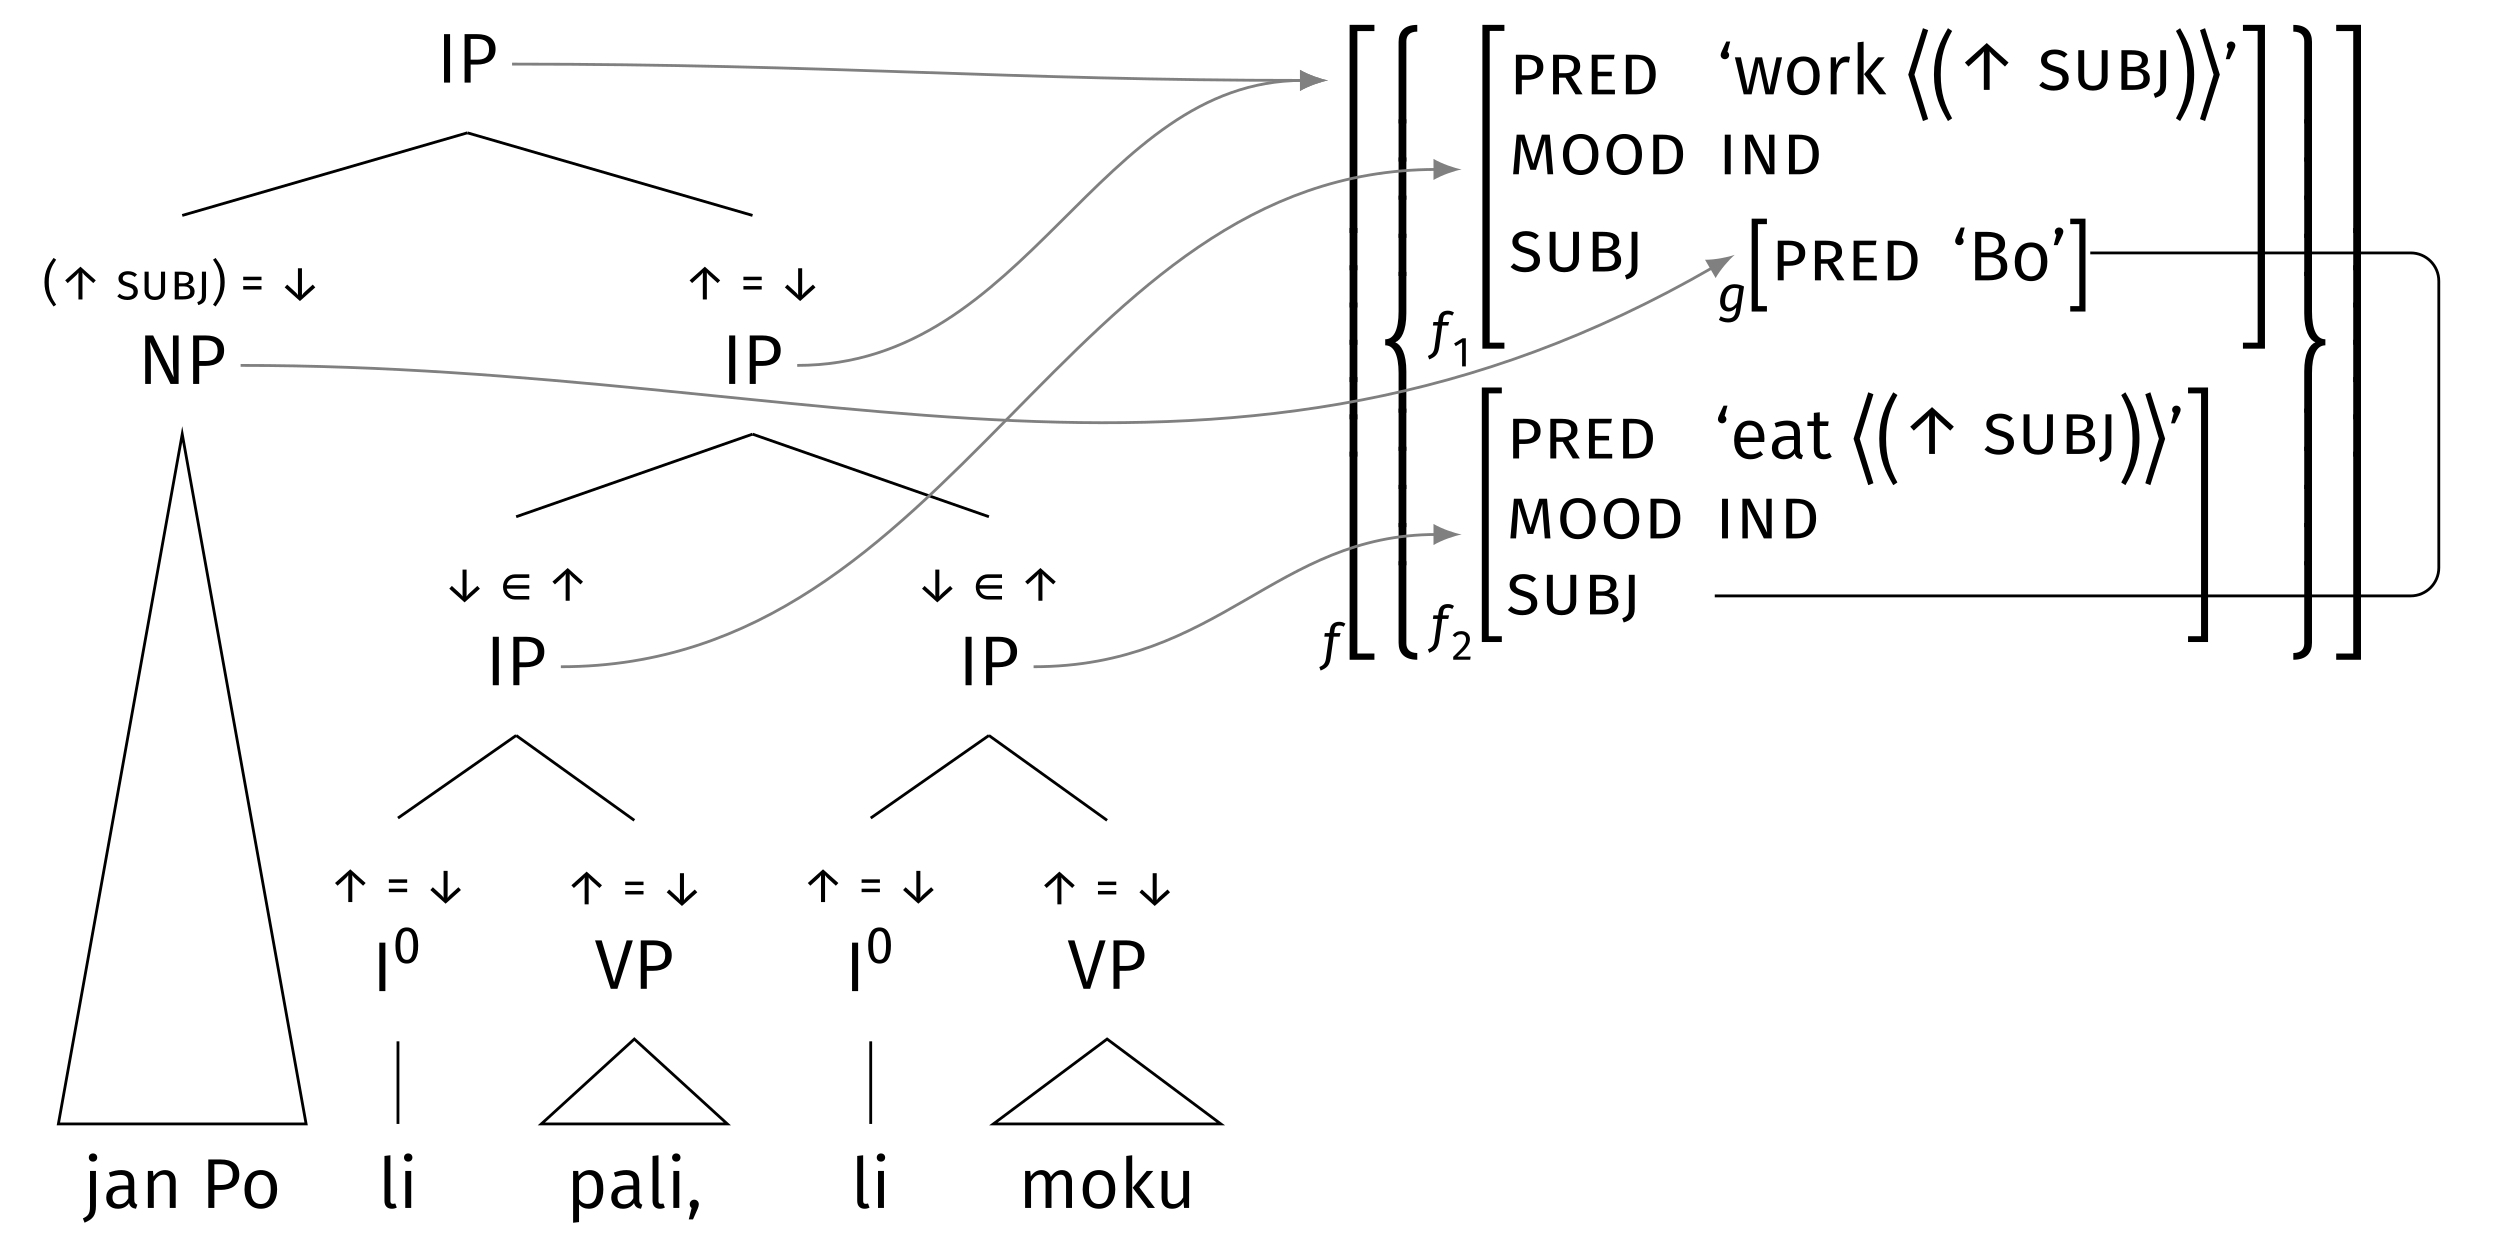<?xml version="1.0" encoding="UTF-8"?>
<svg xmlns="http://www.w3.org/2000/svg" xmlns:xlink="http://www.w3.org/1999/xlink" width="619.101" height="311.222" viewBox="0 0 619.101 311.222">
<defs>
<g>
<g id="glyph-0-0">
<path d="M 3.297 -12 L 1.797 -12 L 1.797 0 L 3.297 0 Z M 3.297 -12 "/>
</g>
<g id="glyph-0-1">
<path d="M 4.859 -12 L 1.797 -12 L 1.797 0 L 3.297 0 L 3.297 -4.469 L 4.859 -4.469 C 7.5 -4.469 9.469 -5.578 9.469 -8.312 C 9.469 -10.828 7.719 -12 4.859 -12 Z M 4.812 -5.672 L 3.297 -5.672 L 3.297 -10.812 L 4.844 -10.812 C 6.703 -10.812 7.859 -10.156 7.859 -8.297 C 7.859 -6.219 6.641 -5.672 4.812 -5.672 Z M 4.812 -5.672 "/>
</g>
<g id="glyph-0-2">
<path d="M 10.078 -12 L 8.672 -12 L 8.672 -5.281 C 8.672 -3.797 8.828 -1.969 8.859 -1.641 L 3.766 -12 L 1.797 -12 L 1.797 0 L 3.203 0 L 3.203 -5.797 C 3.203 -8 3.094 -9.375 3 -10.344 L 8.062 0 L 10.078 0 Z M 10.078 -12 "/>
</g>
<g id="glyph-0-3">
<path d="M 2.406 -13.5 C 1.797 -13.5 1.375 -13.062 1.375 -12.484 C 1.375 -11.906 1.797 -11.469 2.406 -11.469 C 3.031 -11.469 3.453 -11.906 3.453 -12.484 C 3.453 -13.062 3.031 -13.5 2.406 -13.5 Z M 3.141 -9.172 L 1.672 -9.172 L 1.672 -0.422 C 1.672 1.562 1.109 2.016 -0.094 2.594 L 0.328 3.656 C 2.219 2.812 3.141 2.062 3.141 -0.5 Z M 3.141 -9.172 "/>
</g>
<g id="glyph-0-4">
<path d="M 7.781 -2.109 L 7.781 -6.359 C 7.781 -8.266 6.781 -9.375 4.609 -9.375 C 3.594 -9.375 2.594 -9.172 1.5 -8.75 L 1.859 -7.672 C 2.812 -8 3.641 -8.172 4.344 -8.172 C 5.672 -8.172 6.312 -7.656 6.312 -6.297 L 6.312 -5.562 L 4.812 -5.562 C 2.297 -5.562 0.844 -4.516 0.844 -2.562 C 0.844 -0.922 1.922 0.203 3.734 0.203 C 4.875 0.203 5.859 -0.234 6.484 -1.203 C 6.734 -0.297 7.312 0.094 8.203 0.203 L 8.547 -0.812 C 8.062 -1 7.781 -1.25 7.781 -2.109 Z M 4.062 -0.906 C 2.969 -0.906 2.391 -1.516 2.391 -2.641 C 2.391 -3.938 3.297 -4.594 5 -4.594 L 6.312 -4.594 L 6.312 -2.391 C 5.766 -1.406 5.062 -0.906 4.062 -0.906 Z M 4.062 -0.906 "/>
</g>
<g id="glyph-0-5">
<path d="M 5.969 -9.375 C 4.719 -9.375 3.75 -8.734 3.094 -7.781 L 2.969 -9.172 L 1.703 -9.172 L 1.703 0 L 3.172 0 L 3.172 -6.531 C 3.797 -7.547 4.531 -8.234 5.609 -8.234 C 6.562 -8.234 7.125 -7.781 7.125 -6.359 L 7.125 0 L 8.594 0 L 8.594 -6.578 C 8.594 -8.312 7.641 -9.375 5.969 -9.375 Z M 5.969 -9.375 "/>
</g>
<g id="glyph-0-6">
<path d="M 5.078 -9.375 C 2.516 -9.375 1.031 -7.453 1.031 -4.562 C 1.031 -1.656 2.5 0.203 5.062 0.203 C 7.625 0.203 9.109 -1.719 9.109 -4.609 C 9.109 -7.531 7.656 -9.375 5.078 -9.375 Z M 5.078 -8.203 C 6.656 -8.203 7.531 -7.031 7.531 -4.609 C 7.531 -2.141 6.641 -0.969 5.062 -0.969 C 3.469 -0.969 2.594 -2.141 2.594 -4.562 C 2.594 -7.031 3.5 -8.203 5.078 -8.203 Z M 5.078 -8.203 "/>
</g>
<g id="glyph-0-7">
<path d="M 3.453 0.203 C 3.906 0.203 4.344 0.094 4.672 -0.094 L 4.297 -1.109 C 4.109 -1.047 3.922 -1.016 3.703 -1.016 C 3.266 -1.016 3.094 -1.266 3.094 -1.781 L 3.094 -13.047 L 1.625 -12.875 L 1.625 -1.75 C 1.625 -0.469 2.344 0.203 3.453 0.203 Z M 3.453 0.203 "/>
</g>
<g id="glyph-0-8">
<path d="M 2.422 -13.5 C 1.812 -13.5 1.391 -13.062 1.391 -12.484 C 1.391 -11.906 1.812 -11.469 2.422 -11.469 C 3.047 -11.469 3.469 -11.906 3.469 -12.484 C 3.469 -13.062 3.047 -13.5 2.422 -13.5 Z M 3.172 -9.172 L 1.703 -9.172 L 1.703 0 L 3.172 0 Z M 3.172 -9.172 "/>
</g>
<g id="glyph-0-9">
<path d="M 9.5 -12 L 7.969 -12 L 4.859 -1.625 L 1.781 -12 L 0.141 -12 L 4.031 0 L 5.672 0 Z M 9.5 -12 "/>
</g>
<g id="glyph-0-10">
<path d="M 5.812 -9.375 C 4.719 -9.375 3.75 -8.844 3.062 -7.906 L 2.969 -9.172 L 1.703 -9.172 L 1.703 3.672 L 3.172 3.5 L 3.172 -0.891 C 3.75 -0.172 4.594 0.203 5.609 0.203 C 7.969 0.203 9.188 -1.797 9.188 -4.609 C 9.188 -7.516 8.219 -9.375 5.812 -9.375 Z M 5.281 -1 C 4.391 -1 3.656 -1.438 3.172 -2.172 L 3.172 -6.75 C 3.672 -7.5 4.453 -8.219 5.453 -8.219 C 6.891 -8.219 7.625 -7.047 7.625 -4.609 C 7.625 -2.141 6.797 -1 5.281 -1 Z M 5.281 -1 "/>
</g>
<g id="glyph-0-11">
<path d="M 2 -2.047 C 1.375 -2.047 0.891 -1.531 0.891 -0.922 C 0.891 -0.547 1.078 -0.188 1.359 0.016 L 0.656 2.844 L 1.703 2.844 L 2.844 0.25 C 3.047 -0.234 3.141 -0.562 3.141 -0.922 C 3.141 -1.531 2.672 -2.047 2 -2.047 Z M 2 -2.047 "/>
</g>
<g id="glyph-0-12">
<path d="M 10.844 -9.375 C 9.609 -9.375 8.75 -8.703 8.078 -7.688 C 7.75 -8.75 6.906 -9.375 5.766 -9.375 C 4.594 -9.375 3.719 -8.734 3.094 -7.781 L 2.969 -9.172 L 1.703 -9.172 L 1.703 0 L 3.172 0 L 3.172 -6.531 C 3.797 -7.547 4.406 -8.234 5.422 -8.234 C 6.172 -8.234 6.766 -7.781 6.766 -6.359 L 6.766 0 L 8.234 0 L 8.234 -6.531 C 8.875 -7.547 9.469 -8.234 10.5 -8.234 C 11.25 -8.234 11.844 -7.781 11.844 -6.359 L 11.844 0 L 13.312 0 L 13.312 -6.578 C 13.312 -8.297 12.344 -9.375 10.844 -9.375 Z M 10.844 -9.375 "/>
</g>
<g id="glyph-0-13">
<path d="M 3.172 -13.047 L 1.703 -12.875 L 1.703 0 L 3.172 0 Z M 8.406 -9.172 L 6.766 -9.172 L 3.281 -5 L 7.047 0 L 8.812 0 L 4.922 -5.109 Z M 8.406 -9.172 "/>
</g>
<g id="glyph-0-14">
<path d="M 8.438 -9.172 L 6.969 -9.172 L 6.969 -2.594 C 6.406 -1.641 5.625 -0.953 4.594 -0.953 C 3.547 -0.953 3.094 -1.453 3.094 -2.75 L 3.094 -9.172 L 1.625 -9.172 L 1.625 -2.594 C 1.625 -0.797 2.562 0.203 4.188 0.203 C 5.516 0.203 6.375 -0.359 7.062 -1.484 L 7.188 0 L 8.438 0 Z M 8.438 -9.172 "/>
</g>
<g id="glyph-0-15">
<path d="M 4.547 -9.812 L 1.797 -9.812 L 1.797 0 L 3.266 0 L 3.266 -3.594 L 4.594 -3.594 C 6.875 -3.594 8.594 -4.5 8.594 -6.766 C 8.594 -8.859 7.062 -9.812 4.547 -9.812 Z M 4.516 -4.719 L 3.266 -4.719 L 3.266 -8.703 L 4.531 -8.703 C 6.078 -8.703 7.047 -8.156 7.047 -6.75 C 7.047 -5.141 6.031 -4.719 4.516 -4.719 Z M 4.516 -4.719 "/>
</g>
<g id="glyph-0-16">
<path d="M 7.359 0 L 9.109 0 L 6.297 -4.406 C 7.766 -4.844 8.516 -5.625 8.516 -7.016 C 8.516 -8.875 7.188 -9.812 4.562 -9.812 L 1.797 -9.812 L 1.797 0 L 3.266 0 L 3.266 -4.125 L 4.875 -4.125 Z M 3.266 -5.234 L 3.266 -8.719 L 4.547 -8.719 C 6.25 -8.719 6.969 -8.203 6.969 -7.016 C 6.969 -5.719 6.156 -5.234 4.688 -5.234 Z M 3.266 -5.234 "/>
</g>
<g id="glyph-0-17">
<path d="M 7.469 -9.812 L 1.797 -9.812 L 1.797 0 L 7.547 0 L 7.547 -1.141 L 3.266 -1.141 L 3.266 -4.469 L 6.766 -4.469 L 6.766 -5.594 L 3.266 -5.594 L 3.266 -8.688 L 7.281 -8.688 Z M 7.469 -9.812 "/>
</g>
<g id="glyph-0-18">
<path d="M 4.047 -9.812 L 1.797 -9.812 L 1.797 0 L 4.312 0 C 6.578 0 9.188 -0.953 9.188 -4.984 C 9.188 -9.016 6.656 -9.812 4.047 -9.812 Z M 4.328 -8.688 C 6 -8.688 7.641 -8.203 7.641 -4.984 C 7.641 -1.812 6.062 -1.141 4.422 -1.141 L 3.266 -1.141 L 3.266 -8.688 Z M 4.328 -8.688 "/>
</g>
<g id="glyph-0-19">
<path d="M 1.828 -8.703 C 2.406 -8.703 2.875 -9.156 2.875 -9.719 C 2.875 -10.047 2.734 -10.328 2.453 -10.531 L 3.141 -13.078 L 2.172 -13.078 L 1.062 -10.688 C 0.844 -10.219 0.781 -9.969 0.781 -9.719 C 0.781 -9.156 1.234 -8.703 1.828 -8.703 Z M 1.828 -8.703 "/>
</g>
<g id="glyph-0-20">
<path d="M 12.047 -9.172 L 10.656 -9.172 L 8.906 -1.031 L 7.094 -9.172 L 5.453 -9.172 L 3.578 -1.031 L 1.844 -9.172 L 0.359 -9.172 L 2.547 0 L 4.5 0 L 6.25 -7.844 L 7.938 0 L 9.938 0 Z M 12.047 -9.172 "/>
</g>
<g id="glyph-0-21">
<path d="M 5.578 -9.375 C 4.453 -9.375 3.594 -8.672 3.109 -7.25 L 2.969 -9.172 L 1.703 -9.172 L 1.703 0 L 3.172 0 L 3.172 -5.312 C 3.578 -7.109 4.234 -7.953 5.422 -7.953 C 5.75 -7.953 5.953 -7.922 6.219 -7.844 L 6.484 -9.281 C 6.219 -9.344 5.891 -9.375 5.578 -9.375 Z M 5.578 -9.375 "/>
</g>
<g id="glyph-0-22">
<path d="M 7.125 0 L 8.562 0 L 8.562 -9.516 C 8.859 -9 9.219 -8.625 9.672 -8.234 L 12.359 -5.766 L 13.25 -6.75 L 7.844 -11.594 L 2.438 -6.75 L 3.328 -5.766 L 6.016 -8.234 C 6.469 -8.625 6.828 -9 7.125 -9.516 Z M 7.125 0 "/>
</g>
<g id="glyph-0-23">
<path d="M 4.25 -9.984 C 2.312 -9.984 0.922 -8.953 0.922 -7.391 C 0.922 -5.906 1.906 -5.141 4 -4.547 C 5.75 -4.047 6.25 -3.625 6.25 -2.672 C 6.25 -1.562 5.281 -1 4.047 -1 C 2.891 -1 2.016 -1.375 1.312 -2.016 L 0.484 -1.109 C 1.344 -0.312 2.547 0.188 4.078 0.188 C 6.375 0.188 7.781 -1.016 7.781 -2.734 C 7.781 -4.594 6.453 -5.25 4.703 -5.75 C 2.875 -6.297 2.422 -6.641 2.422 -7.469 C 2.422 -8.375 3.25 -8.828 4.312 -8.828 C 5.219 -8.828 5.953 -8.562 6.672 -7.953 L 7.484 -8.828 C 6.641 -9.578 5.703 -9.984 4.25 -9.984 Z M 4.25 -9.984 "/>
</g>
<g id="glyph-0-24">
<path d="M 8.891 -9.812 L 7.422 -9.812 L 7.422 -3.266 C 7.422 -1.781 6.75 -1 5.25 -1 C 3.766 -1 3.094 -1.781 3.094 -3.266 L 3.094 -9.812 L 1.625 -9.812 L 1.625 -3.156 C 1.625 -1.203 2.844 0.188 5.25 0.188 C 7.641 0.188 8.891 -1.203 8.891 -3.156 Z M 8.891 -9.812 "/>
</g>
<g id="glyph-0-25">
<path d="M 6.469 -5.219 C 7.453 -5.469 8.359 -5.984 8.359 -7.281 C 8.359 -9.062 6.828 -9.812 4.297 -9.812 L 1.797 -9.812 L 1.797 0 L 4.75 0 C 7.156 0 8.828 -0.734 8.828 -2.812 C 8.828 -4.453 7.609 -5.016 6.469 -5.219 Z M 4.422 -8.703 C 5.969 -8.703 6.859 -8.375 6.859 -7.234 C 6.859 -6.219 6 -5.688 4.844 -5.688 L 3.266 -5.688 L 3.266 -8.703 Z M 4.75 -1.141 L 3.266 -1.141 L 3.266 -4.625 L 4.984 -4.625 C 6.25 -4.625 7.266 -4.172 7.266 -2.828 C 7.266 -1.484 6.219 -1.141 4.75 -1.141 Z M 4.75 -1.141 "/>
</g>
<g id="glyph-0-26">
<path d="M 3.219 -9.812 L 1.766 -9.812 L 1.766 -1.453 C 1.766 -0.156 1.484 0.422 0.125 0.953 L 0.5 2 C 2.219 1.469 3.219 0.703 3.219 -1.391 Z M 3.219 -9.812 "/>
</g>
<g id="glyph-0-27">
<path d="M 2.047 -13.078 C 1.469 -13.078 1 -12.625 1 -12.062 C 1 -11.734 1.141 -11.453 1.406 -11.25 L 0.734 -8.703 L 1.688 -8.703 L 2.828 -11.109 C 3.031 -11.562 3.109 -11.812 3.109 -12.062 C 3.109 -12.625 2.641 -13.078 2.047 -13.078 Z M 2.047 -13.078 "/>
</g>
<g id="glyph-0-28">
<path d="M 10.188 -9.812 L 8.234 -9.812 L 6.109 -2.578 L 3.922 -9.812 L 1.984 -9.812 L 1.109 0 L 2.516 0 L 2.844 -4.328 C 2.969 -5.75 3.047 -7.203 3.031 -8.562 L 5.375 -1.109 L 6.766 -1.109 L 9.031 -8.562 C 9.047 -7.281 9.125 -5.984 9.266 -4.375 L 9.625 0 L 11.031 0 Z M 10.188 -9.812 "/>
</g>
<g id="glyph-0-29">
<path d="M 5.406 -9.984 C 2.797 -9.984 1.016 -8.109 1.016 -4.906 C 1.016 -1.625 2.797 0.188 5.406 0.188 C 8.031 0.188 9.797 -1.672 9.797 -4.922 C 9.797 -8.203 8.016 -9.984 5.406 -9.984 Z M 5.406 -8.828 C 7.172 -8.828 8.25 -7.656 8.25 -4.922 C 8.25 -2.125 7.172 -1 5.406 -1 C 3.719 -1 2.547 -2.125 2.547 -4.906 C 2.547 -7.656 3.672 -8.828 5.406 -8.828 Z M 5.406 -8.828 "/>
</g>
<g id="glyph-0-30">
<path d="M 3.266 -9.812 L 1.797 -9.812 L 1.797 0 L 3.266 0 Z M 3.266 -9.812 "/>
</g>
<g id="glyph-0-31">
<path d="M 9.062 -9.812 L 7.719 -9.812 L 7.719 -4.672 C 7.719 -3.359 7.859 -1.797 7.938 -1.406 L 3.703 -9.812 L 1.797 -9.812 L 1.797 0 L 3.141 0 L 3.141 -4.5 C 3.141 -6.328 3.016 -7.422 2.953 -8.375 L 7.109 0 L 9.062 0 Z M 9.062 -9.812 "/>
</g>
<g id="glyph-0-32">
<path d="M 6.969 -6.344 C 8.156 -6.594 9.203 -7.484 9.203 -8.984 C 9.203 -11.062 7.5 -12 4.594 -12 L 1.797 -12 L 1.797 0 L 5.094 0 C 7.844 0 9.75 -0.906 9.75 -3.406 C 9.75 -5.438 8.391 -6.125 6.969 -6.344 Z M 4.75 -10.797 C 6.578 -10.797 7.656 -10.375 7.656 -8.875 C 7.656 -7.562 6.625 -6.875 5.25 -6.875 L 3.297 -6.875 L 3.297 -10.797 Z M 5.094 -1.219 L 3.297 -1.219 L 3.297 -5.703 L 5.406 -5.703 C 6.891 -5.703 8.141 -5.109 8.141 -3.406 C 8.141 -1.641 6.891 -1.219 5.094 -1.219 Z M 5.094 -1.219 "/>
</g>
<g id="glyph-0-33">
<path d="M 8.531 -4.875 C 8.531 -7.656 7.25 -9.375 4.797 -9.375 C 2.453 -9.375 1.031 -7.375 1.031 -4.5 C 1.031 -1.594 2.516 0.203 5.047 0.203 C 6.297 0.203 7.312 -0.234 8.203 -0.938 L 7.547 -1.812 C 6.75 -1.25 6.062 -1 5.141 -1 C 3.766 -1 2.719 -1.859 2.578 -4.078 L 8.484 -4.078 C 8.516 -4.266 8.531 -4.562 8.531 -4.875 Z M 7.078 -5.156 L 2.578 -5.156 C 2.703 -7.312 3.562 -8.219 4.828 -8.219 C 6.344 -8.219 7.078 -7.156 7.078 -5.297 Z M 7.078 -5.156 "/>
</g>
<g id="glyph-0-34">
<path d="M 5.672 -1.406 C 5.219 -1.141 4.828 -1.016 4.391 -1.016 C 3.578 -1.016 3.25 -1.469 3.25 -2.422 L 3.25 -8.031 L 5.297 -8.031 L 5.453 -9.172 L 3.25 -9.172 L 3.25 -11.438 L 1.781 -11.281 L 1.781 -9.172 L 0.188 -9.172 L 0.188 -8.031 L 1.781 -8.031 L 1.781 -2.359 C 1.781 -0.688 2.688 0.203 4.203 0.203 C 4.969 0.203 5.625 0 6.219 -0.406 Z M 5.672 -1.406 "/>
</g>
<g id="glyph-1-0">
<path d="M 2.781 -10.281 C 1.594 -8.609 0.531 -7.156 0.531 -4.266 C 0.531 -1.391 1.594 0.062 2.781 1.75 L 3.422 1.312 C 2.328 -0.312 1.594 -1.641 1.594 -4.266 C 1.594 -6.906 2.328 -8.219 3.422 -9.844 Z M 2.781 -10.281 "/>
</g>
<g id="glyph-1-1">
<path d="M 4.984 0 L 5.984 0 L 5.984 -6.656 C 6.203 -6.297 6.453 -6.047 6.766 -5.766 L 8.656 -4.047 L 9.281 -4.719 L 5.484 -8.109 L 1.703 -4.719 L 2.328 -4.047 L 4.203 -5.766 C 4.531 -6.047 4.781 -6.297 4.984 -6.656 Z M 4.984 0 "/>
</g>
<g id="glyph-1-2">
<path d="M 2.984 -7 C 1.625 -7 0.641 -6.266 0.641 -5.172 C 0.641 -4.141 1.328 -3.594 2.797 -3.188 C 4.031 -2.828 4.375 -2.531 4.375 -1.859 C 4.375 -1.094 3.703 -0.703 2.828 -0.703 C 2.031 -0.703 1.422 -0.969 0.922 -1.422 L 0.344 -0.781 C 0.938 -0.219 1.781 0.141 2.859 0.141 C 4.469 0.141 5.438 -0.703 5.438 -1.922 C 5.438 -3.203 4.516 -3.672 3.297 -4.031 C 2.016 -4.406 1.703 -4.656 1.703 -5.219 C 1.703 -5.859 2.266 -6.172 3.016 -6.172 C 3.656 -6.172 4.156 -5.984 4.672 -5.562 L 5.234 -6.172 C 4.656 -6.703 3.984 -7 2.984 -7 Z M 2.984 -7 "/>
</g>
<g id="glyph-1-3">
<path d="M 6.219 -6.875 L 5.203 -6.875 L 5.203 -2.281 C 5.203 -1.25 4.719 -0.703 3.672 -0.703 C 2.641 -0.703 2.156 -1.25 2.156 -2.281 L 2.156 -6.875 L 1.141 -6.875 L 1.141 -2.203 C 1.141 -0.844 1.984 0.141 3.672 0.141 C 5.344 0.141 6.219 -0.844 6.219 -2.203 Z M 6.219 -6.875 "/>
</g>
<g id="glyph-1-4">
<path d="M 4.531 -3.656 C 5.203 -3.828 5.844 -4.188 5.844 -5.094 C 5.844 -6.344 4.781 -6.875 3 -6.875 L 1.25 -6.875 L 1.25 0 L 3.312 0 C 5 0 6.172 -0.516 6.172 -1.969 C 6.172 -3.109 5.328 -3.516 4.531 -3.656 Z M 3.094 -6.094 C 4.172 -6.094 4.797 -5.859 4.797 -5.062 C 4.797 -4.359 4.203 -3.984 3.391 -3.984 L 2.281 -3.984 L 2.281 -6.094 Z M 3.312 -0.797 L 2.281 -0.797 L 2.281 -3.234 L 3.484 -3.234 C 4.375 -3.234 5.094 -2.922 5.094 -1.984 C 5.094 -1.031 4.359 -0.797 3.312 -0.797 Z M 3.312 -0.797 "/>
</g>
<g id="glyph-1-5">
<path d="M 2.25 -6.875 L 1.234 -6.875 L 1.234 -1.016 C 1.234 -0.109 1.031 0.297 0.078 0.672 L 0.359 1.406 C 1.547 1.031 2.25 0.484 2.25 -0.969 Z M 2.25 -6.875 "/>
</g>
<g id="glyph-1-6">
<path d="M 1.172 -10.281 L 0.531 -9.844 C 1.625 -8.219 2.359 -6.906 2.359 -4.266 C 2.359 -1.641 1.625 -0.312 0.531 1.312 L 1.172 1.75 C 2.375 0.062 3.422 -1.391 3.422 -4.266 C 3.422 -7.156 2.375 -8.609 1.172 -10.281 Z M 1.172 -10.281 "/>
</g>
<g id="glyph-1-7">
<path d="M 0.781 -4.766 L 5.312 -4.766 L 5.312 -5.625 L 0.781 -5.625 Z M 0.781 -2.453 L 5.312 -2.453 L 5.312 -3.312 L 0.781 -3.312 Z M 0.781 -2.453 "/>
</g>
<g id="glyph-1-8">
<path d="M 5.984 -7.719 L 4.984 -7.719 L 4.984 -1.047 C 4.781 -1.422 4.531 -1.672 4.203 -1.953 L 2.328 -3.672 L 1.703 -2.984 L 5.484 0.406 L 9.281 -2.984 L 8.656 -3.672 L 6.766 -1.953 C 6.453 -1.672 6.203 -1.422 5.984 -1.047 Z M 5.984 -7.719 "/>
</g>
<g id="glyph-2-0">
<path d="M 0.75 -3.422 C 0.75 -1.641 2 -0.297 3.766 -0.297 L 7.25 -0.297 L 7.25 -1.172 L 3.766 -1.172 C 2.641 -1.172 1.859 -2 1.672 -2.984 L 7.25 -2.984 L 7.25 -3.859 L 1.672 -3.859 C 1.859 -4.828 2.641 -5.656 3.766 -5.656 L 7.25 -5.656 L 7.25 -6.547 L 3.766 -6.547 C 2 -6.547 0.75 -5.203 0.75 -3.422 Z M 0.75 -3.422 "/>
</g>
<g id="glyph-3-0">
<path d="M 3.516 -7.875 C 4.547 -7.875 5.125 -6.922 5.125 -4.328 C 5.125 -1.719 4.547 -0.766 3.516 -0.766 C 2.453 -0.766 1.906 -1.719 1.906 -4.328 C 1.906 -6.922 2.453 -7.875 3.516 -7.875 Z M 3.516 -8.797 C 1.625 -8.797 0.703 -7.25 0.703 -4.328 C 0.703 -1.406 1.625 0.156 3.516 0.156 C 5.391 0.156 6.328 -1.406 6.328 -4.328 C 6.328 -7.234 5.391 -8.797 3.516 -8.797 Z M 3.516 -8.797 "/>
</g>
<g id="glyph-3-1">
<path d="M 4.234 -5.844 C 4.688 -5.844 4.969 -5.781 5.344 -5.641 L 4.812 -2.156 C 4.297 -1.469 3.719 -0.922 3 -0.922 C 2.328 -0.922 1.875 -1.375 1.875 -2.469 C 1.875 -4.078 2.547 -5.844 4.234 -5.844 Z M 4.234 -6.766 C 1.625 -6.766 0.641 -4.453 0.641 -2.484 C 0.641 -0.984 1.438 0 2.766 0 C 3.484 0 4.156 -0.406 4.641 -1 L 4.531 -0.156 C 4.297 1.453 3.438 1.719 2.562 1.719 C 1.875 1.719 1.172 1.438 0.781 1.188 L 0.344 2.062 C 0.969 2.453 1.828 2.703 2.625 2.703 C 4.172 2.703 5.328 1.984 5.641 -0.156 L 6.562 -6.203 C 5.812 -6.562 5.094 -6.766 4.234 -6.766 Z M 4.234 -6.766 "/>
</g>
<g id="glyph-3-2">
<path d="M 5.406 -8.484 C 5.719 -8.484 6.094 -8.438 6.484 -8.172 L 6.922 -8.938 C 6.438 -9.234 6.016 -9.406 5.375 -9.406 C 4.062 -9.406 3.281 -8.656 3.125 -7.547 L 2.984 -6.609 L 1.812 -6.609 L 1.688 -5.719 L 2.859 -5.719 L 2.109 -0.359 C 1.906 1.047 1.359 1.406 0.453 1.812 L 0.781 2.672 C 2.25 2.047 2.984 1.5 3.25 -0.359 L 4 -5.719 L 5.469 -5.719 L 5.719 -6.609 L 4.125 -6.609 L 4.25 -7.484 C 4.344 -8.125 4.672 -8.484 5.406 -8.484 Z M 5.406 -8.484 "/>
</g>
<g id="glyph-4-0">
<path d="M 1.828 0 L 3.75 0 L 3.75 -50 L 7.969 -50 L 7.969 -51.547 L 1.828 -51.547 Z M 1.828 0 "/>
</g>
<g id="glyph-4-1">
<path d="M 1.828 0 L 3.75 0 L 3.75 -10.469 L 1.828 -10.469 Z M 1.828 0 "/>
</g>
<g id="glyph-4-2">
<path d="M 1.828 0 L 7.969 0 L 7.969 -1.547 L 3.75 -1.547 L 3.75 -51.547 L 1.828 -51.547 Z M 1.828 0 "/>
</g>
<g id="glyph-4-3">
<path d="M 4.875 0 L 6.797 0 L 6.797 -20.359 C 6.797 -21.641 7.516 -22.734 9.5 -22.734 L 9.5 -24.406 C 6.297 -24.406 4.875 -22.766 4.875 -20.172 Z M 4.875 0 "/>
</g>
<g id="glyph-4-4">
<path d="M 4.875 0 L 6.797 0 L 6.797 -10.469 L 4.875 -10.469 Z M 4.875 0 "/>
</g>
<g id="glyph-4-5">
<path d="M 1.562 -16.688 C 3.656 -16.688 4.875 -14.422 4.875 -9.812 L 4.875 0 L 6.797 0 L 6.797 -10.219 C 6.797 -14.688 5.516 -16.844 4.047 -17.438 C 5.516 -18.031 6.797 -20.188 6.797 -24.656 L 6.797 -34.875 L 4.875 -34.875 L 4.875 -25.062 C 4.875 -20.453 3.656 -18.188 1.562 -18.188 Z M 1.562 -16.688 "/>
</g>
<g id="glyph-4-6">
<path d="M 4.875 -4.234 C 4.875 -1.641 6.297 0 9.5 0 L 9.5 -1.672 C 7.516 -1.672 6.797 -2.766 6.797 -4.047 L 6.797 -24.406 L 4.875 -24.406 Z M 4.875 -4.234 "/>
</g>
<g id="glyph-4-7">
<path d="M 1.641 35.219 L 7.094 35.219 L 7.094 33.734 L 3.453 33.734 L 3.453 -43.469 L 7.094 -43.469 L 7.094 -44.969 L 1.641 -44.969 Z M 1.641 35.219 "/>
</g>
<g id="glyph-4-8">
<path d="M 0.734 -4.875 L 4.375 6.625 L 5.656 6.141 L 2.266 -4.875 L 5.656 -15.891 L 4.375 -16.375 Z M 0.734 -4.875 "/>
</g>
<g id="glyph-4-9">
<path d="M 0.734 -4.875 C 0.734 0.266 2.266 3.266 4.203 6.625 L 5.234 5.953 C 3.438 2.656 2.422 -0.203 2.422 -4.875 C 2.422 -9.562 3.438 -12.391 5.234 -15.688 L 4.203 -16.375 C 2.266 -13.016 0.734 -10.016 0.734 -4.875 Z M 0.734 -4.875 "/>
</g>
<g id="glyph-4-10">
<path d="M 0.719 5.953 L 1.75 6.625 C 3.672 3.266 5.234 0.266 5.234 -4.875 C 5.234 -10.016 3.672 -13.016 1.75 -16.375 L 0.719 -15.688 C 2.516 -12.391 3.516 -9.562 3.516 -4.875 C 3.516 -0.203 2.516 2.656 0.719 5.953 Z M 0.719 5.953 "/>
</g>
<g id="glyph-4-11">
<path d="M 0.719 6.141 L 1.969 6.625 L 5.625 -4.875 L 1.969 -16.375 L 0.719 -15.891 L 4.078 -4.875 Z M 0.719 6.141 "/>
</g>
<g id="glyph-4-12">
<path d="M 1.172 6.625 L 4.953 6.625 L 4.953 5.281 L 2.719 5.281 L 2.719 -15.016 L 4.953 -15.016 L 4.953 -16.375 L 1.172 -16.375 Z M 1.172 6.625 "/>
</g>
<g id="glyph-4-13">
<path d="M 0.875 5.281 L 0.875 6.625 L 4.656 6.625 L 4.656 -16.375 L 0.875 -16.375 L 0.875 -15.016 L 3.125 -15.016 L 3.125 5.281 Z M 0.875 5.281 "/>
</g>
<g id="glyph-4-14">
<path d="M 1.047 33.734 L 1.047 35.219 L 6.5 35.219 L 6.5 -44.969 L 1.047 -44.969 L 1.047 -43.469 L 4.688 -43.469 L 4.688 33.734 Z M 1.047 33.734 "/>
</g>
<g id="glyph-4-15">
<path d="M 1.5 26.641 L 6.453 26.641 L 6.453 25.203 L 3.219 25.203 L 3.219 -34.938 L 6.453 -34.938 L 6.453 -36.391 L 1.5 -36.391 Z M 1.5 26.641 "/>
</g>
<g id="glyph-4-16">
<path d="M 1 25.203 L 1 26.641 L 5.953 26.641 L 5.953 -36.391 L 1 -36.391 L 1 -34.938 L 4.219 -34.938 L 4.219 25.203 Z M 1 25.203 "/>
</g>
<g id="glyph-4-17">
<path d="M 2.172 -22.734 C 4.172 -22.734 4.875 -21.641 4.875 -20.359 L 4.875 0 L 6.797 0 L 6.797 -20.172 C 6.797 -22.766 5.391 -24.406 2.172 -24.406 Z M 2.172 -22.734 "/>
</g>
<g id="glyph-4-18">
<path d="M 4.875 0 L 6.797 0 L 6.797 -9.812 C 6.797 -14.422 8.016 -16.688 10.109 -16.688 L 10.109 -18.188 C 8.016 -18.188 6.797 -20.453 6.797 -25.062 L 6.797 -34.875 L 4.875 -34.875 L 4.875 -24.656 C 4.875 -20.188 6.172 -18.031 7.641 -17.438 C 6.172 -16.844 4.875 -14.688 4.875 -10.219 Z M 4.875 0 "/>
</g>
<g id="glyph-4-19">
<path d="M 2.172 0 C 5.391 0 6.797 -1.641 6.797 -4.234 L 6.797 -24.406 L 4.875 -24.406 L 4.875 -4.047 C 4.875 -2.766 4.172 -1.672 2.172 -1.672 Z M 2.172 0 "/>
</g>
<g id="glyph-4-20">
<path d="M 1.109 -50 L 5.328 -50 L 5.328 0 L 7.25 0 L 7.25 -51.547 L 1.109 -51.547 Z M 1.109 -50 "/>
</g>
<g id="glyph-4-21">
<path d="M 5.328 0 L 7.25 0 L 7.25 -10.469 L 5.328 -10.469 Z M 5.328 0 "/>
</g>
<g id="glyph-4-22">
<path d="M 1.109 0 L 7.25 0 L 7.25 -51.547 L 5.328 -51.547 L 5.328 -1.547 L 1.109 -1.547 Z M 1.109 0 "/>
</g>
<g id="glyph-5-0">
<path d="M 2.797 0 L 3.719 0 L 3.719 -6.969 L 2.906 -6.969 L 0.812 -5.672 L 1.219 -5.016 L 2.797 -5.969 Z M 2.797 0 "/>
</g>
<g id="glyph-5-1">
<path d="M 2.609 -7.094 C 1.641 -7.094 1 -6.75 0.453 -6.062 L 1.078 -5.578 C 1.516 -6.094 1.891 -6.312 2.562 -6.312 C 3.312 -6.312 3.766 -5.859 3.766 -5.094 C 3.766 -4 3.188 -3.219 0.594 -0.734 L 0.594 0 L 4.797 0 L 4.906 -0.781 L 1.656 -0.781 C 3.938 -2.844 4.734 -3.875 4.734 -5.141 C 4.734 -6.234 3.953 -7.094 2.609 -7.094 Z M 2.609 -7.094 "/>
</g>
</g>
</defs>
<g fill="rgb(0%, 0%, 0%)" fill-opacity="1">
<use xlink:href="#glyph-0-0" x="108.16" y="20.455"/>
<use xlink:href="#glyph-0-1" x="113.251" y="20.455"/>
</g>
<g fill="rgb(0%, 0%, 0%)" fill-opacity="1">
<use xlink:href="#glyph-1-0" x="10.484" y="74.152"/>
<use xlink:href="#glyph-1-1" x="14.438" y="74.152"/>
</g>
<g fill="rgb(0%, 0%, 0%)" fill-opacity="1">
<use xlink:href="#glyph-1-2" x="28.693" y="74.152"/>
<use xlink:href="#glyph-1-3" x="34.661" y="74.152"/>
<use xlink:href="#glyph-1-4" x="42.02" y="74.152"/>
<use xlink:href="#glyph-1-5" x="48.769" y="74.152"/>
</g>
<g fill="rgb(0%, 0%, 0%)" fill-opacity="1">
<use xlink:href="#glyph-1-6" x="52.222" y="74.152"/>
</g>
<g fill="rgb(0%, 0%, 0%)" fill-opacity="1">
<use xlink:href="#glyph-1-7" x="59.447" y="74.152"/>
</g>
<g fill="rgb(0%, 0%, 0%)" fill-opacity="1">
<use xlink:href="#glyph-1-8" x="68.795" y="74.152"/>
</g>
<g fill="rgb(0%, 0%, 0%)" fill-opacity="1">
<use xlink:href="#glyph-0-2" x="34.157" y="95.073"/>
<use xlink:href="#glyph-0-1" x="46.029" y="95.073"/>
</g>
<g fill="rgb(0%, 0%, 0%)" fill-opacity="1">
<use xlink:href="#glyph-0-3" x="20.619" y="299.135"/>
<use xlink:href="#glyph-0-4" x="25.465" y="299.135"/>
<use xlink:href="#glyph-0-5" x="34.915" y="299.135"/>
</g>
<g fill="rgb(0%, 0%, 0%)" fill-opacity="1">
<use xlink:href="#glyph-0-1" x="49.787" y="299.135"/>
</g>
<g fill="rgb(0%, 0%, 0%)" fill-opacity="1">
<use xlink:href="#glyph-0-6" x="59.515" y="299.135"/>
</g>
<g fill="rgb(0%, 0%, 0%)" fill-opacity="1">
<use xlink:href="#glyph-1-1" x="169.062" y="74.152"/>
</g>
<g fill="rgb(0%, 0%, 0%)" fill-opacity="1">
<use xlink:href="#glyph-1-7" x="183.317" y="74.152"/>
</g>
<g fill="rgb(0%, 0%, 0%)" fill-opacity="1">
<use xlink:href="#glyph-1-8" x="192.665" y="74.152"/>
</g>
<g fill="rgb(0%, 0%, 0%)" fill-opacity="1">
<use xlink:href="#glyph-0-0" x="178.773" y="95.073"/>
<use xlink:href="#glyph-0-1" x="183.864" y="95.073"/>
</g>
<g fill="rgb(0%, 0%, 0%)" fill-opacity="1">
<use xlink:href="#glyph-1-8" x="109.562" y="148.77"/>
</g>
<g fill="rgb(0%, 0%, 0%)" fill-opacity="1">
<use xlink:href="#glyph-2-0" x="123.818" y="148.77"/>
</g>
<g fill="rgb(0%, 0%, 0%)" fill-opacity="1">
<use xlink:href="#glyph-1-1" x="135.095" y="148.77"/>
</g>
<g fill="rgb(0%, 0%, 0%)" fill-opacity="1">
<use xlink:href="#glyph-0-0" x="120.237" y="169.691"/>
<use xlink:href="#glyph-0-1" x="125.328" y="169.691"/>
</g>
<g fill="rgb(0%, 0%, 0%)" fill-opacity="1">
<use xlink:href="#glyph-1-1" x="81.261" y="223.388"/>
</g>
<g fill="rgb(0%, 0%, 0%)" fill-opacity="1">
<use xlink:href="#glyph-1-7" x="95.516" y="223.388"/>
</g>
<g fill="rgb(0%, 0%, 0%)" fill-opacity="1">
<use xlink:href="#glyph-1-8" x="104.864" y="223.388"/>
</g>
<g fill="rgb(0%, 0%, 0%)" fill-opacity="1">
<use xlink:href="#glyph-0-0" x="92.138" y="245.439"/>
</g>
<g fill="rgb(0%, 0%, 0%)" fill-opacity="1">
<use xlink:href="#glyph-3-0" x="97.228" y="238.465"/>
</g>
<g fill="rgb(0%, 0%, 0%)" fill-opacity="1">
<use xlink:href="#glyph-0-7" x="93.585" y="299.135"/>
<use xlink:href="#glyph-0-8" x="98.658" y="299.135"/>
</g>
<g fill="rgb(0%, 0%, 0%)" fill-opacity="1">
<use xlink:href="#glyph-1-1" x="139.793" y="223.952"/>
</g>
<g fill="rgb(0%, 0%, 0%)" fill-opacity="1">
<use xlink:href="#glyph-1-7" x="154.048" y="223.952"/>
</g>
<g fill="rgb(0%, 0%, 0%)" fill-opacity="1">
<use xlink:href="#glyph-1-8" x="163.396" y="223.952"/>
</g>
<g fill="rgb(0%, 0%, 0%)" fill-opacity="1">
<use xlink:href="#glyph-0-9" x="147.219" y="244.875"/>
<use xlink:href="#glyph-0-1" x="156.878" y="244.875"/>
</g>
<g fill="rgb(0%, 0%, 0%)" fill-opacity="1">
<use xlink:href="#glyph-0-10" x="140.219" y="299.135"/>
<use xlink:href="#glyph-0-4" x="150.523" y="299.135"/>
<use xlink:href="#glyph-0-7" x="159.972" y="299.135"/>
<use xlink:href="#glyph-0-8" x="165.046" y="299.135"/>
<use xlink:href="#glyph-0-11" x="169.91" y="299.135"/>
</g>
<g fill="rgb(0%, 0%, 0%)" fill-opacity="1">
<use xlink:href="#glyph-1-8" x="226.634" y="148.77"/>
</g>
<g fill="rgb(0%, 0%, 0%)" fill-opacity="1">
<use xlink:href="#glyph-2-0" x="240.889" y="148.77"/>
</g>
<g fill="rgb(0%, 0%, 0%)" fill-opacity="1">
<use xlink:href="#glyph-1-1" x="252.166" y="148.77"/>
</g>
<g fill="rgb(0%, 0%, 0%)" fill-opacity="1">
<use xlink:href="#glyph-0-0" x="237.309" y="169.691"/>
<use xlink:href="#glyph-0-1" x="242.4" y="169.691"/>
</g>
<g fill="rgb(0%, 0%, 0%)" fill-opacity="1">
<use xlink:href="#glyph-1-1" x="198.333" y="223.388"/>
</g>
<g fill="rgb(0%, 0%, 0%)" fill-opacity="1">
<use xlink:href="#glyph-1-7" x="212.587" y="223.388"/>
</g>
<g fill="rgb(0%, 0%, 0%)" fill-opacity="1">
<use xlink:href="#glyph-1-8" x="221.936" y="223.388"/>
</g>
<g fill="rgb(0%, 0%, 0%)" fill-opacity="1">
<use xlink:href="#glyph-0-0" x="209.207" y="245.439"/>
</g>
<g fill="rgb(0%, 0%, 0%)" fill-opacity="1">
<use xlink:href="#glyph-3-0" x="214.3" y="238.465"/>
</g>
<g fill="rgb(0%, 0%, 0%)" fill-opacity="1">
<use xlink:href="#glyph-0-7" x="210.656" y="299.135"/>
<use xlink:href="#glyph-0-8" x="215.73" y="299.135"/>
</g>
<g fill="rgb(0%, 0%, 0%)" fill-opacity="1">
<use xlink:href="#glyph-1-1" x="256.865" y="223.952"/>
</g>
<g fill="rgb(0%, 0%, 0%)" fill-opacity="1">
<use xlink:href="#glyph-1-7" x="271.12" y="223.952"/>
</g>
<g fill="rgb(0%, 0%, 0%)" fill-opacity="1">
<use xlink:href="#glyph-1-8" x="280.468" y="223.952"/>
</g>
<g fill="rgb(0%, 0%, 0%)" fill-opacity="1">
<use xlink:href="#glyph-0-9" x="264.29" y="244.875"/>
<use xlink:href="#glyph-0-1" x="273.949" y="244.875"/>
</g>
<g fill="rgb(0%, 0%, 0%)" fill-opacity="1">
<use xlink:href="#glyph-0-12" x="252.156" y="299.135"/>
<use xlink:href="#glyph-0-6" x="267.08" y="299.135"/>
<use xlink:href="#glyph-0-13" x="277.209" y="299.135"/>
<use xlink:href="#glyph-0-14" x="286.031" y="299.135"/>
</g>
<path fill="none" stroke-width="0.399" stroke-linecap="butt" stroke-linejoin="miter" stroke="rgb(0%, 0%, 0%)" stroke-opacity="1" stroke-miterlimit="10" d="M -0.001 -7.106 L -40.351 -18.796 " transform="matrix(1.75, 0, 0, -1.75, 115.743, 20.455)"/>
<path fill="none" stroke-width="0.399" stroke-linecap="butt" stroke-linejoin="miter" stroke="rgb(0%, 0%, 0%)" stroke-opacity="1" stroke-miterlimit="10" d="M -57.878 -147.358 L -40.351 -49.747 L -22.822 -147.358 Z M -57.878 -147.358 " transform="matrix(1.75, 0, 0, -1.75, 115.743, 20.455)"/>
<path fill="none" stroke-width="0.399" stroke-linecap="butt" stroke-linejoin="miter" stroke="rgb(0%, 0%, 0%)" stroke-opacity="1" stroke-miterlimit="10" d="M -0.001 -7.106 L 40.35 -18.796 " transform="matrix(1.75, 0, 0, -1.75, 115.743, 20.455)"/>
<path fill="none" stroke-width="0.399" stroke-linecap="butt" stroke-linejoin="miter" stroke="rgb(0%, 0%, 0%)" stroke-opacity="1" stroke-miterlimit="10" d="M 40.35 -49.747 L 6.901 -61.434 " transform="matrix(1.75, 0, 0, -1.75, 115.743, 20.455)"/>
<path fill="none" stroke-width="0.399" stroke-linecap="butt" stroke-linejoin="miter" stroke="rgb(0%, 0%, 0%)" stroke-opacity="1" stroke-miterlimit="10" d="M 6.901 -92.385 L -9.822 -104.075 " transform="matrix(1.75, 0, 0, -1.75, 115.743, 20.455)"/>
<path fill="none" stroke-width="0.399" stroke-linecap="butt" stroke-linejoin="miter" stroke="rgb(0%, 0%, 0%)" stroke-opacity="1" stroke-miterlimit="10" d="M -9.822 -135.669 L -9.822 -147.358 " transform="matrix(1.75, 0, 0, -1.75, 115.743, 20.455)"/>
<path fill="none" stroke-width="0.399" stroke-linecap="butt" stroke-linejoin="miter" stroke="rgb(0%, 0%, 0%)" stroke-opacity="1" stroke-miterlimit="10" d="M 6.901 -92.385 L 23.624 -104.396 " transform="matrix(1.75, 0, 0, -1.75, 115.743, 20.455)"/>
<path fill="none" stroke-width="0.399" stroke-linecap="butt" stroke-linejoin="miter" stroke="rgb(0%, 0%, 0%)" stroke-opacity="1" stroke-miterlimit="10" d="M 10.466 -147.358 L 23.624 -135.347 L 36.783 -147.358 Z M 10.466 -147.358 " transform="matrix(1.75, 0, 0, -1.75, 115.743, 20.455)"/>
<path fill="none" stroke-width="0.399" stroke-linecap="butt" stroke-linejoin="miter" stroke="rgb(0%, 0%, 0%)" stroke-opacity="1" stroke-miterlimit="10" d="M 40.35 -49.747 L 73.801 -61.434 " transform="matrix(1.75, 0, 0, -1.75, 115.743, 20.455)"/>
<path fill="none" stroke-width="0.399" stroke-linecap="butt" stroke-linejoin="miter" stroke="rgb(0%, 0%, 0%)" stroke-opacity="1" stroke-miterlimit="10" d="M 73.801 -92.385 L 57.075 -104.075 " transform="matrix(1.75, 0, 0, -1.75, 115.743, 20.455)"/>
<path fill="none" stroke-width="0.399" stroke-linecap="butt" stroke-linejoin="miter" stroke="rgb(0%, 0%, 0%)" stroke-opacity="1" stroke-miterlimit="10" d="M 57.075 -135.669 L 57.075 -147.358 " transform="matrix(1.75, 0, 0, -1.75, 115.743, 20.455)"/>
<path fill="none" stroke-width="0.399" stroke-linecap="butt" stroke-linejoin="miter" stroke="rgb(0%, 0%, 0%)" stroke-opacity="1" stroke-miterlimit="10" d="M 73.801 -92.385 L 90.524 -104.396 " transform="matrix(1.75, 0, 0, -1.75, 115.743, 20.455)"/>
<path fill="none" stroke-width="0.399" stroke-linecap="butt" stroke-linejoin="miter" stroke="rgb(0%, 0%, 0%)" stroke-opacity="1" stroke-miterlimit="10" d="M 74.43 -147.358 L 90.524 -135.347 L 106.618 -147.358 Z M 74.43 -147.358 " transform="matrix(1.75, 0, 0, -1.75, 115.743, 20.455)"/>
<g fill="rgb(0%, 0%, 0%)" fill-opacity="1">
<use xlink:href="#glyph-4-0" x="332.39" y="57.697"/>
</g>
<g fill="rgb(0%, 0%, 0%)" fill-opacity="1">
<use xlink:href="#glyph-4-1" x="332.39" y="66.926"/>
</g>
<g fill="rgb(0%, 0%, 0%)" fill-opacity="1">
<use xlink:href="#glyph-4-1" x="332.39" y="76.157"/>
</g>
<g fill="rgb(0%, 0%, 0%)" fill-opacity="1">
<use xlink:href="#glyph-4-1" x="332.39" y="85.387"/>
</g>
<g fill="rgb(0%, 0%, 0%)" fill-opacity="1">
<use xlink:href="#glyph-4-1" x="332.39" y="94.617"/>
</g>
<g fill="rgb(0%, 0%, 0%)" fill-opacity="1">
<use xlink:href="#glyph-4-1" x="332.39" y="103.848"/>
</g>
<g fill="rgb(0%, 0%, 0%)" fill-opacity="1">
<use xlink:href="#glyph-4-1" x="332.39" y="113.077"/>
</g>
<g fill="rgb(0%, 0%, 0%)" fill-opacity="1">
<use xlink:href="#glyph-4-2" x="332.39" y="163.385"/>
</g>
<g fill="rgb(0%, 0%, 0%)" fill-opacity="1">
<use xlink:href="#glyph-4-3" x="341.472" y="30.568"/>
</g>
<g fill="rgb(0%, 0%, 0%)" fill-opacity="1">
<use xlink:href="#glyph-4-4" x="341.472" y="40.015"/>
</g>
<g fill="rgb(0%, 0%, 0%)" fill-opacity="1">
<use xlink:href="#glyph-4-4" x="341.472" y="49.459"/>
</g>
<g fill="rgb(0%, 0%, 0%)" fill-opacity="1">
<use xlink:href="#glyph-4-4" x="341.472" y="58.906"/>
</g>
<g fill="rgb(0%, 0%, 0%)" fill-opacity="1">
<use xlink:href="#glyph-4-4" x="341.472" y="68.353"/>
</g>
<g fill="rgb(0%, 0%, 0%)" fill-opacity="1">
<use xlink:href="#glyph-4-5" x="341.472" y="102.206"/>
</g>
<g fill="rgb(0%, 0%, 0%)" fill-opacity="1">
<use xlink:href="#glyph-4-4" x="341.472" y="111.653"/>
</g>
<g fill="rgb(0%, 0%, 0%)" fill-opacity="1">
<use xlink:href="#glyph-4-4" x="341.472" y="121.097"/>
</g>
<g fill="rgb(0%, 0%, 0%)" fill-opacity="1">
<use xlink:href="#glyph-4-4" x="341.472" y="130.544"/>
</g>
<g fill="rgb(0%, 0%, 0%)" fill-opacity="1">
<use xlink:href="#glyph-4-4" x="341.472" y="139.99"/>
</g>
<g fill="rgb(0%, 0%, 0%)" fill-opacity="1">
<use xlink:href="#glyph-4-6" x="341.472" y="163.385"/>
</g>
<g fill="rgb(0%, 0%, 0%)" fill-opacity="1">
<use xlink:href="#glyph-4-7" x="365.458" y="51.124"/>
</g>
<g fill="rgb(0%, 0%, 0%)" fill-opacity="1">
<use xlink:href="#glyph-0-15" x="373.599" y="23.363"/>
<use xlink:href="#glyph-0-16" x="382.804" y="23.363"/>
<use xlink:href="#glyph-0-17" x="392.376" y="23.363"/>
<use xlink:href="#glyph-0-18" x="400.832" y="23.363"/>
</g>
<g fill="rgb(0%, 0%, 0%)" fill-opacity="1">
<use xlink:href="#glyph-0-19" x="425.327" y="23.363"/>
<use xlink:href="#glyph-0-20" x="429.267" y="23.363"/>
</g>
<g fill="rgb(0%, 0%, 0%)" fill-opacity="1">
<use xlink:href="#glyph-0-6" x="441.524" y="23.363"/>
<use xlink:href="#glyph-0-21" x="451.653" y="23.363"/>
<use xlink:href="#glyph-0-13" x="458.331" y="23.363"/>
</g>
<g fill="rgb(0%, 0%, 0%)" fill-opacity="1">
<use xlink:href="#glyph-4-8" x="471.826" y="23.355"/>
<use xlink:href="#glyph-4-9" x="478.19" y="23.355"/>
</g>
<g fill="rgb(0%, 0%, 0%)" fill-opacity="1">
<use xlink:href="#glyph-0-22" x="484.151" y="22.247"/>
</g>
<g fill="rgb(0%, 0%, 0%)" fill-opacity="1">
<use xlink:href="#glyph-0-23" x="504.515" y="22.247"/>
<use xlink:href="#glyph-0-24" x="513.041" y="22.247"/>
<use xlink:href="#glyph-0-25" x="523.554" y="22.247"/>
<use xlink:href="#glyph-0-26" x="533.195" y="22.247"/>
</g>
<g fill="rgb(0%, 0%, 0%)" fill-opacity="1">
<use xlink:href="#glyph-4-10" x="538.13" y="23.355"/>
<use xlink:href="#glyph-4-11" x="544.093" y="23.355"/>
</g>
<g fill="rgb(0%, 0%, 0%)" fill-opacity="1">
<use xlink:href="#glyph-0-27" x="550.456" y="23.363"/>
</g>
<g fill="rgb(0%, 0%, 0%)" fill-opacity="1">
<use xlink:href="#glyph-0-28" x="373.599" y="43.16"/>
<use xlink:href="#glyph-0-29" x="386.03" y="43.16"/>
<use xlink:href="#glyph-0-29" x="396.822" y="43.16"/>
<use xlink:href="#glyph-0-18" x="407.614" y="43.16"/>
</g>
<g fill="rgb(0%, 0%, 0%)" fill-opacity="1">
<use xlink:href="#glyph-0-30" x="425.327" y="43.16"/>
<use xlink:href="#glyph-0-31" x="430.366" y="43.16"/>
<use xlink:href="#glyph-0-18" x="441.228" y="43.16"/>
</g>
<g fill="rgb(0%, 0%, 0%)" fill-opacity="1">
<use xlink:href="#glyph-0-23" x="373.599" y="67.22"/>
<use xlink:href="#glyph-0-24" x="382.124" y="67.22"/>
<use xlink:href="#glyph-0-25" x="392.637" y="67.22"/>
<use xlink:href="#glyph-0-26" x="402.279" y="67.22"/>
</g>
<g fill="rgb(0%, 0%, 0%)" fill-opacity="1">
<use xlink:href="#glyph-4-12" x="432.609" y="70.524"/>
</g>
<g fill="rgb(0%, 0%, 0%)" fill-opacity="1">
<use xlink:href="#glyph-0-15" x="438.449" y="69.416"/>
<use xlink:href="#glyph-0-16" x="447.654" y="69.416"/>
<use xlink:href="#glyph-0-17" x="457.226" y="69.416"/>
<use xlink:href="#glyph-0-18" x="465.681" y="69.416"/>
</g>
<g fill="rgb(0%, 0%, 0%)" fill-opacity="1">
<use xlink:href="#glyph-0-19" x="483.396" y="69.416"/>
<use xlink:href="#glyph-0-32" x="487.336" y="69.416"/>
<use xlink:href="#glyph-0-6" x="497.901" y="69.416"/>
</g>
<g fill="rgb(0%, 0%, 0%)" fill-opacity="1">
<use xlink:href="#glyph-0-27" x="507.856" y="69.416"/>
</g>
<g fill="rgb(0%, 0%, 0%)" fill-opacity="1">
<use xlink:href="#glyph-4-13" x="511.796" y="70.524"/>
</g>
<g fill="rgb(0%, 0%, 0%)" fill-opacity="1">
<use xlink:href="#glyph-3-1" x="425.327" y="77.148"/>
</g>
<g fill="rgb(0%, 0%, 0%)" fill-opacity="1">
<use xlink:href="#glyph-4-14" x="554.396" y="51.124"/>
</g>
<g fill="rgb(0%, 0%, 0%)" fill-opacity="1">
<use xlink:href="#glyph-3-2" x="353.154" y="86.341"/>
</g>
<g fill="rgb(0%, 0%, 0%)" fill-opacity="1">
<use xlink:href="#glyph-5-0" x="359.28" y="90.735"/>
</g>
<g fill="rgb(0%, 0%, 0%)" fill-opacity="1">
<use xlink:href="#glyph-4-15" x="365.458" y="132.35"/>
</g>
<g fill="rgb(0%, 0%, 0%)" fill-opacity="1">
<use xlink:href="#glyph-0-15" x="372.92" y="113.531"/>
<use xlink:href="#glyph-0-16" x="382.125" y="113.531"/>
<use xlink:href="#glyph-0-17" x="391.697" y="113.531"/>
<use xlink:href="#glyph-0-18" x="400.153" y="113.531"/>
</g>
<g fill="rgb(0%, 0%, 0%)" fill-opacity="1">
<use xlink:href="#glyph-0-19" x="424.648" y="113.531"/>
</g>
<g fill="rgb(0%, 0%, 0%)" fill-opacity="1">
<use xlink:href="#glyph-0-33" x="428.414" y="113.531"/>
<use xlink:href="#glyph-0-4" x="437.951" y="113.531"/>
<use xlink:href="#glyph-0-34" x="447.4" y="113.531"/>
</g>
<g fill="rgb(0%, 0%, 0%)" fill-opacity="1">
<use xlink:href="#glyph-4-8" x="458.279" y="113.522"/>
<use xlink:href="#glyph-4-9" x="464.643" y="113.522"/>
</g>
<g fill="rgb(0%, 0%, 0%)" fill-opacity="1">
<use xlink:href="#glyph-0-22" x="470.605" y="112.414"/>
</g>
<g fill="rgb(0%, 0%, 0%)" fill-opacity="1">
<use xlink:href="#glyph-0-23" x="490.968" y="112.414"/>
<use xlink:href="#glyph-0-24" x="499.494" y="112.414"/>
<use xlink:href="#glyph-0-25" x="510.007" y="112.414"/>
<use xlink:href="#glyph-0-26" x="519.648" y="112.414"/>
</g>
<g fill="rgb(0%, 0%, 0%)" fill-opacity="1">
<use xlink:href="#glyph-4-10" x="524.583" y="113.522"/>
<use xlink:href="#glyph-4-11" x="530.546" y="113.522"/>
</g>
<g fill="rgb(0%, 0%, 0%)" fill-opacity="1">
<use xlink:href="#glyph-0-27" x="536.909" y="113.531"/>
</g>
<g fill="rgb(0%, 0%, 0%)" fill-opacity="1">
<use xlink:href="#glyph-0-28" x="372.92" y="133.327"/>
<use xlink:href="#glyph-0-29" x="385.351" y="133.327"/>
<use xlink:href="#glyph-0-29" x="396.143" y="133.327"/>
<use xlink:href="#glyph-0-18" x="406.935" y="133.327"/>
</g>
<g fill="rgb(0%, 0%, 0%)" fill-opacity="1">
<use xlink:href="#glyph-0-30" x="424.648" y="133.327"/>
<use xlink:href="#glyph-0-31" x="429.687" y="133.327"/>
<use xlink:href="#glyph-0-18" x="440.549" y="133.327"/>
</g>
<g fill="rgb(0%, 0%, 0%)" fill-opacity="1">
<use xlink:href="#glyph-0-23" x="372.92" y="152.156"/>
<use xlink:href="#glyph-0-24" x="381.445" y="152.156"/>
<use xlink:href="#glyph-0-25" x="391.958" y="152.156"/>
<use xlink:href="#glyph-0-26" x="401.6" y="152.156"/>
</g>
<g fill="rgb(0%, 0%, 0%)" fill-opacity="1">
<use xlink:href="#glyph-4-16" x="540.85" y="132.35"/>
</g>
<g fill="rgb(0%, 0%, 0%)" fill-opacity="1">
<use xlink:href="#glyph-3-2" x="353.154" y="158.99"/>
</g>
<g fill="rgb(0%, 0%, 0%)" fill-opacity="1">
<use xlink:href="#glyph-5-1" x="359.28" y="163.385"/>
</g>
<g fill="rgb(0%, 0%, 0%)" fill-opacity="1">
<use xlink:href="#glyph-4-17" x="565.747" y="30.568"/>
</g>
<g fill="rgb(0%, 0%, 0%)" fill-opacity="1">
<use xlink:href="#glyph-4-4" x="565.747" y="40.015"/>
</g>
<g fill="rgb(0%, 0%, 0%)" fill-opacity="1">
<use xlink:href="#glyph-4-4" x="565.747" y="49.459"/>
</g>
<g fill="rgb(0%, 0%, 0%)" fill-opacity="1">
<use xlink:href="#glyph-4-4" x="565.747" y="58.906"/>
</g>
<g fill="rgb(0%, 0%, 0%)" fill-opacity="1">
<use xlink:href="#glyph-4-4" x="565.747" y="68.353"/>
</g>
<g fill="rgb(0%, 0%, 0%)" fill-opacity="1">
<use xlink:href="#glyph-4-18" x="565.747" y="102.206"/>
</g>
<g fill="rgb(0%, 0%, 0%)" fill-opacity="1">
<use xlink:href="#glyph-4-4" x="565.747" y="111.653"/>
</g>
<g fill="rgb(0%, 0%, 0%)" fill-opacity="1">
<use xlink:href="#glyph-4-4" x="565.747" y="121.097"/>
</g>
<g fill="rgb(0%, 0%, 0%)" fill-opacity="1">
<use xlink:href="#glyph-4-4" x="565.747" y="130.544"/>
</g>
<g fill="rgb(0%, 0%, 0%)" fill-opacity="1">
<use xlink:href="#glyph-4-4" x="565.747" y="139.99"/>
</g>
<g fill="rgb(0%, 0%, 0%)" fill-opacity="1">
<use xlink:href="#glyph-4-19" x="565.747" y="163.385"/>
</g>
<g fill="rgb(0%, 0%, 0%)" fill-opacity="1">
<use xlink:href="#glyph-4-20" x="577.428" y="57.697"/>
</g>
<g fill="rgb(0%, 0%, 0%)" fill-opacity="1">
<use xlink:href="#glyph-4-21" x="577.428" y="66.926"/>
</g>
<g fill="rgb(0%, 0%, 0%)" fill-opacity="1">
<use xlink:href="#glyph-4-21" x="577.428" y="76.157"/>
</g>
<g fill="rgb(0%, 0%, 0%)" fill-opacity="1">
<use xlink:href="#glyph-4-21" x="577.428" y="85.387"/>
</g>
<g fill="rgb(0%, 0%, 0%)" fill-opacity="1">
<use xlink:href="#glyph-4-21" x="577.428" y="94.617"/>
</g>
<g fill="rgb(0%, 0%, 0%)" fill-opacity="1">
<use xlink:href="#glyph-4-21" x="577.428" y="103.848"/>
</g>
<g fill="rgb(0%, 0%, 0%)" fill-opacity="1">
<use xlink:href="#glyph-4-21" x="577.428" y="113.077"/>
</g>
<g fill="rgb(0%, 0%, 0%)" fill-opacity="1">
<use xlink:href="#glyph-4-22" x="577.428" y="163.385"/>
</g>
<g fill="rgb(0%, 0%, 0%)" fill-opacity="1">
<use xlink:href="#glyph-3-2" x="326.263" y="163.385"/>
</g>
<path fill="none" stroke-width="0.399" stroke-linecap="butt" stroke-linejoin="miter" stroke="rgb(50%, 50%, 50%)" stroke-opacity="1" stroke-miterlimit="10" d="M -278.64 2.619 C -233.863 2.619 -207.937 0.309 -166.747 0.309 " transform="matrix(1.75, 0, 0, -1.75, 614.428, 20.455)"/>
<path fill-rule="nonzero" fill="rgb(50%, 50%, 50%)" fill-opacity="1" d="M 328.898 19.914 C 327.039 19.566 324.016 18.52 321.926 17.297 L 321.926 22.527 C 324.016 21.309 327.039 20.262 328.898 19.914 "/>
<path fill="none" stroke-width="0.399" stroke-linecap="butt" stroke-linejoin="miter" stroke="rgb(50%, 50%, 50%)" stroke-opacity="1" stroke-miterlimit="10" d="M -238.29 -40.019 C -205.506 -40.019 -195.944 0.309 -166.747 0.309 " transform="matrix(1.75, 0, 0, -1.75, 614.428, 20.455)"/>
<path fill-rule="nonzero" fill="rgb(50%, 50%, 50%)" fill-opacity="1" d="M 328.898 19.914 C 327.039 19.566 324.016 18.52 321.926 17.297 L 321.926 22.527 C 324.016 21.309 327.039 20.262 328.898 19.914 "/>
<path fill="none" stroke-width="0.399" stroke-linecap="butt" stroke-linejoin="miter" stroke="rgb(50%, 50%, 50%)" stroke-opacity="1" stroke-miterlimit="10" d="M -317.053 -40.019 C -234.816 -40.019 -176.843 -65.49 -108.729 -26.164 " transform="matrix(1.75, 0, 0, -1.75, 614.428, 20.455)"/>
<path fill-rule="nonzero" fill="rgb(50%, 50%, 50%)" fill-opacity="1" d="M 429.586 63.105 C 427.801 63.73 424.66 64.336 422.238 64.328 L 424.855 68.855 C 426.055 66.754 428.148 64.336 429.586 63.105 "/>
<path fill="none" stroke-width="0.399" stroke-linecap="butt" stroke-linejoin="miter" stroke="rgb(50%, 50%, 50%)" stroke-opacity="1" stroke-miterlimit="10" d="M -271.738 -82.66 C -215.435 -82.66 -200.569 -12.289 -147.85 -12.289 " transform="matrix(1.75, 0, 0, -1.75, 614.428, 20.455)"/>
<path fill-rule="nonzero" fill="rgb(50%, 50%, 50%)" fill-opacity="1" d="M 361.965 41.961 C 360.105 41.613 357.086 40.566 354.992 39.344 L 354.992 44.574 C 357.086 43.355 360.105 42.309 361.965 41.961 "/>
<path fill="none" stroke-width="0.399" stroke-linecap="butt" stroke-linejoin="miter" stroke="rgb(50%, 50%, 50%)" stroke-opacity="1" stroke-miterlimit="10" d="M -204.841 -82.66 C -178.486 -82.66 -170.618 -63.945 -147.85 -63.945 " transform="matrix(1.75, 0, 0, -1.75, 614.428, 20.455)"/>
<path fill-rule="nonzero" fill="rgb(50%, 50%, 50%)" fill-opacity="1" d="M 361.965 132.359 C 360.105 132.012 357.086 130.965 354.992 129.746 L 354.992 134.977 C 357.086 133.754 360.105 132.707 361.965 132.359 "/>
<path fill="none" stroke-width="0.399" stroke-linecap="butt" stroke-linejoin="miter" stroke="rgb(0%, 0%, 0%)" stroke-opacity="1" stroke-miterlimit="10" d="M -55.31 -24.102 L -9.975 -24.102 C -7.774 -24.102 -5.99 -25.887 -5.99 -28.088 L -5.99 -68.653 C -5.99 -70.854 -7.774 -72.637 -9.975 -72.637 L -108.448 -72.637 " transform="matrix(1.75, 0, 0, -1.75, 614.428, 20.455)"/>
</svg>
